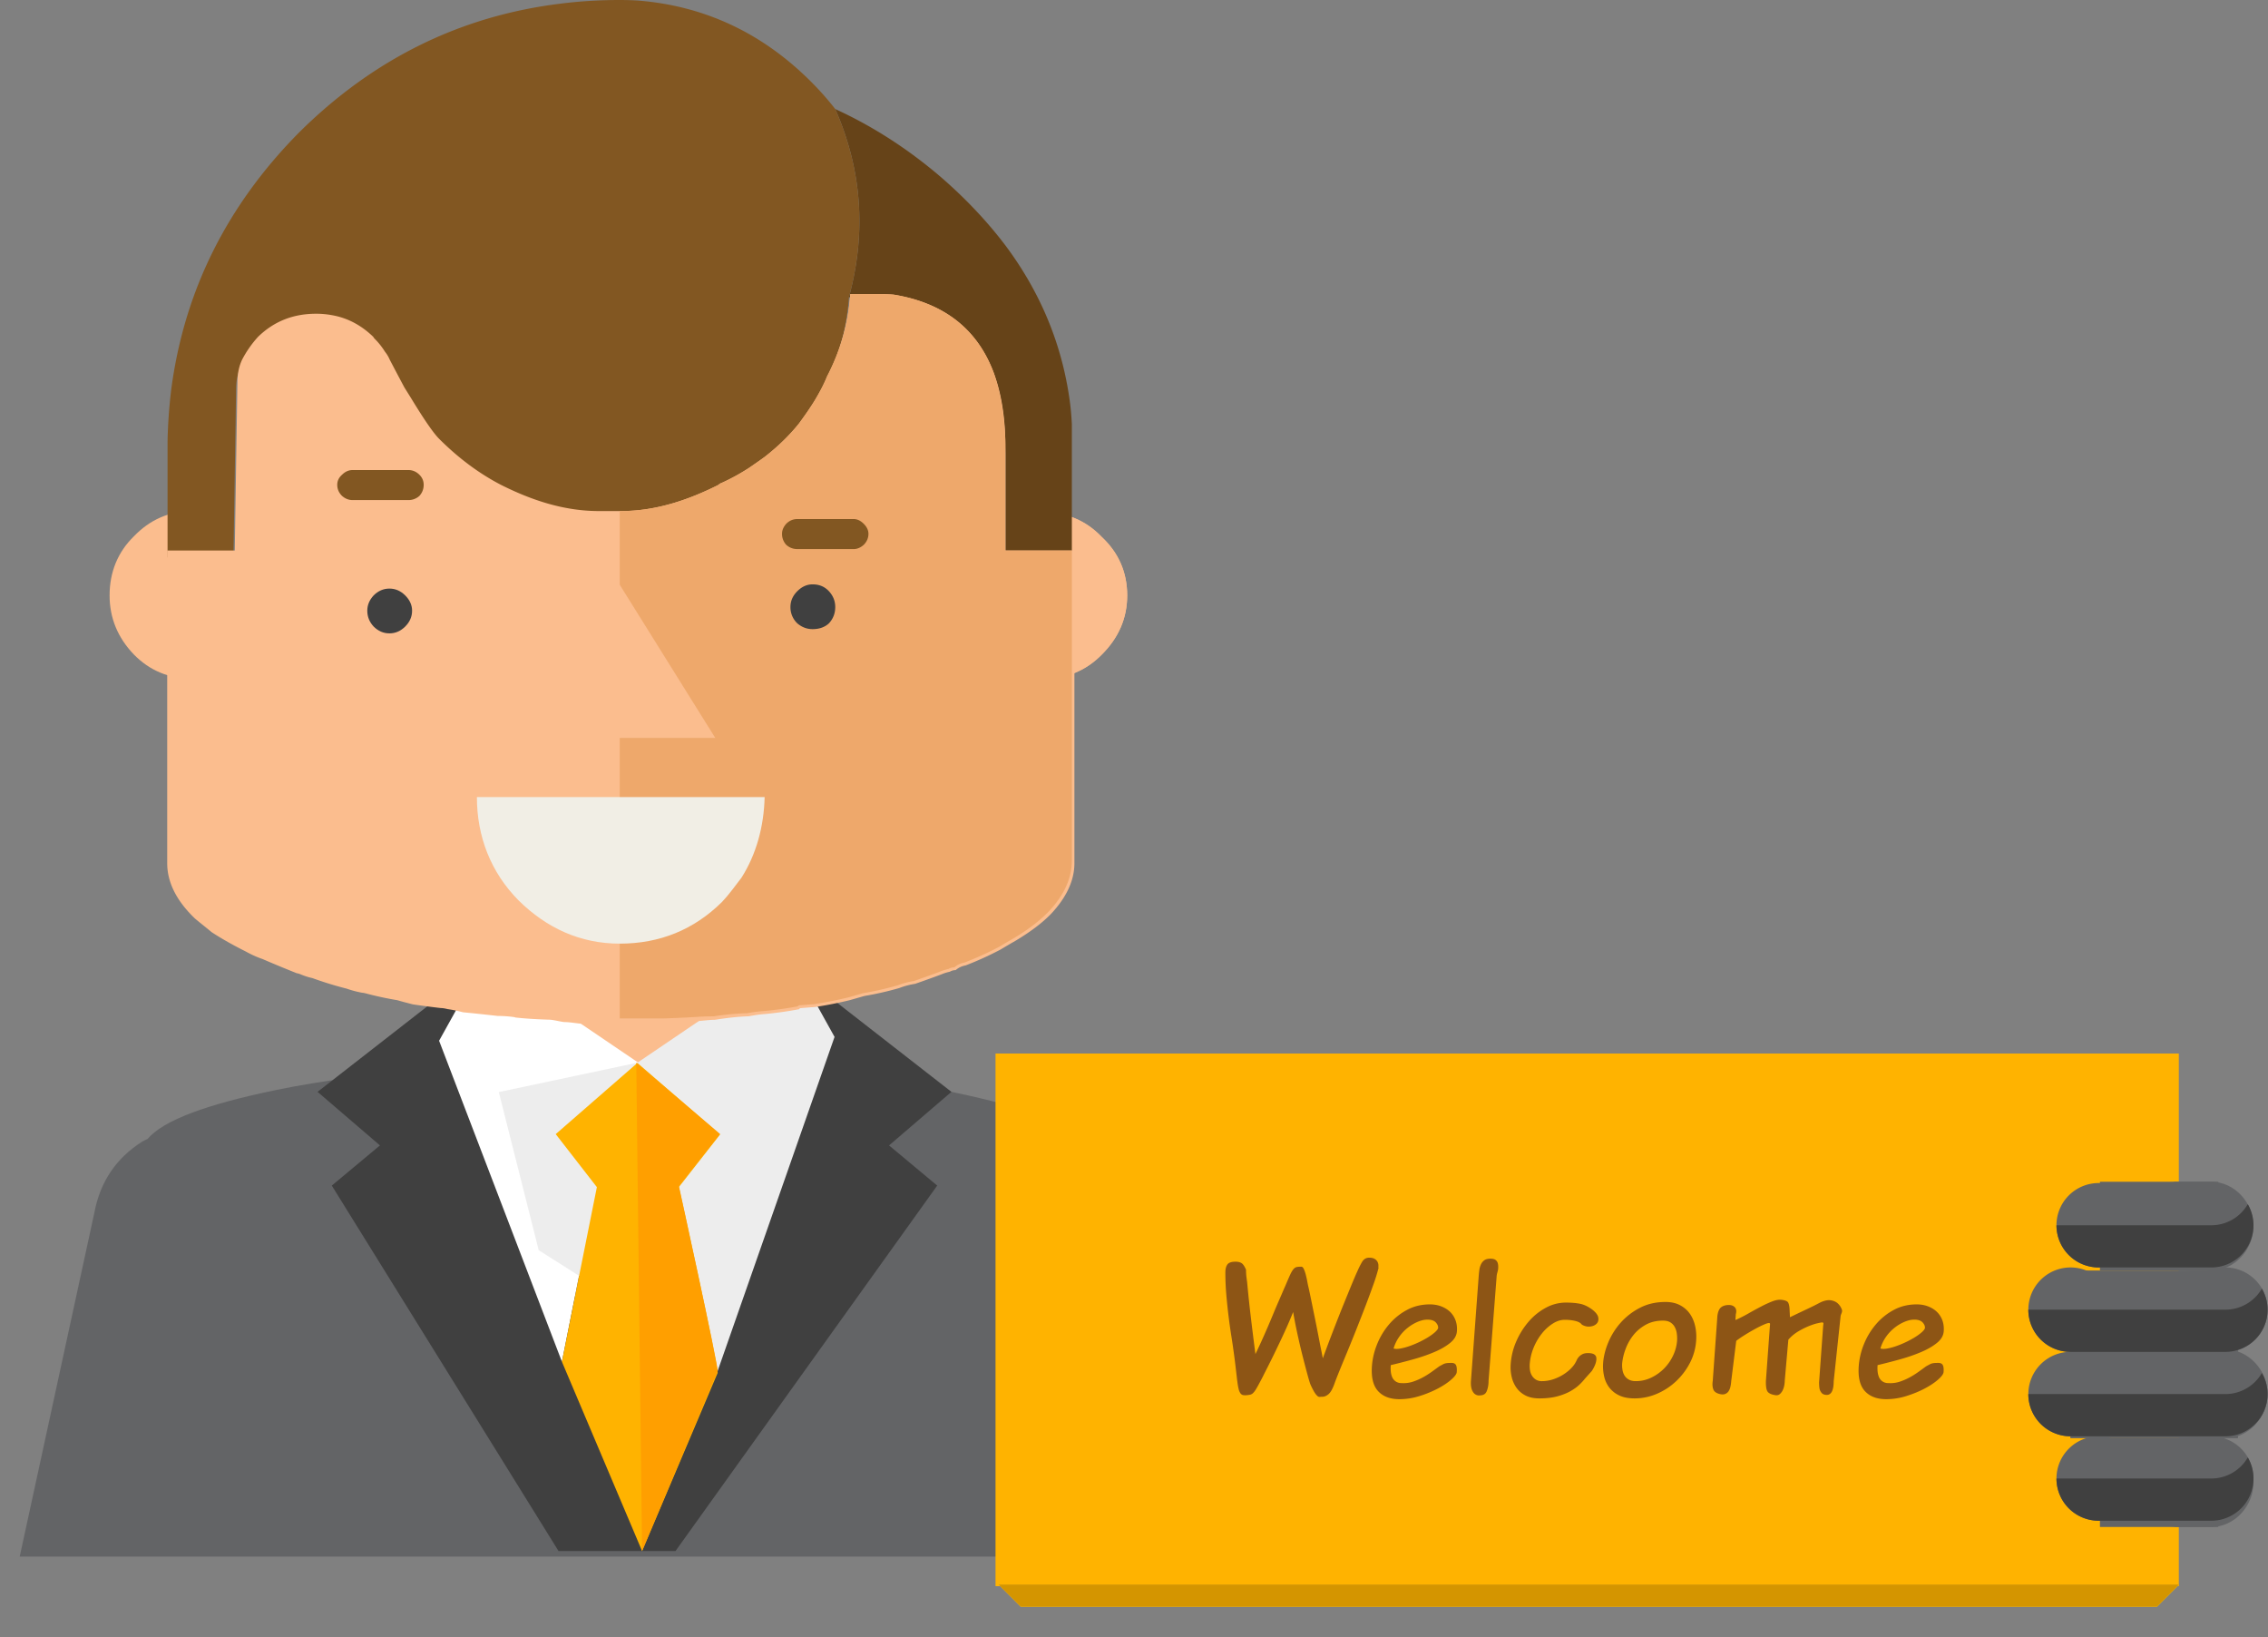 <svg width="230" height="166" viewBox="0 0 230 166" xmlns="http://www.w3.org/2000/svg" xmlns:xlink="http://www.w3.org/1999/xlink"><rect x="0" y="0" width="230" height="166" fill="#808080" stroke="none"/><use xlink:href="#path0_fill" transform="translate(2 107.814)" fill="#636466"/><use xlink:href="#path1_fill" transform="translate(65.114 97.39)" fill="#404040"/><use xlink:href="#path2_fill" transform="translate(32.204 97.39)" fill="#404040"/><use xlink:href="#path3_fill" transform="translate(48.957 78.813)" fill="#FBBD8E"/><use xlink:href="#path4_fill" transform="translate(44.529 97.177)" fill="#FFF"/><use xlink:href="#path5_fill" transform="translate(50.583 97.177)" fill="#EDEDED"/><use xlink:href="#path6_fill" transform="translate(56.356 107.767)" fill="#FFB300"/><use xlink:href="#path7_fill" transform="translate(64.524 107.742)" fill="#FF9F00"/><use xlink:href="#path8_fill" transform="translate(104.289 51.93)" fill="#FBBD8E"/><use xlink:href="#path9_fill" transform="translate(104.477 51.93)" fill="#FBBD8E" opacity=".25"/><use xlink:href="#path10_fill" transform="translate(11.114 51.813)" fill="#FBBD8E"/><use xlink:href="#path11_fill" transform="translate(84.703 11.056)" fill="#664318"/><use xlink:href="#path12_fill" transform="translate(16.993)" fill="#825722"/><use xlink:href="#path13_fill" transform="translate(16.957 29.813)" fill="#FBBD8E"/><use xlink:href="#path14_fill" transform="translate(62.846 29.813)" fill="#EEA86B"/><use xlink:href="#path15_fill" transform="translate(37.247 59.674)" fill="#404040"/><use xlink:href="#path16_fill" transform="translate(80.16 59.245)" fill="#404040"/><use xlink:href="#path17_fill" transform="translate(56.7 57.858)" fill="#FBBD8E"/><use xlink:href="#path18_fill" transform="translate(34.201 47.656)" fill="#825722"/><use xlink:href="#path19_fill" transform="translate(79.306 52.624)" fill="#825722"/><use xlink:href="#path20_fill" transform="translate(48.363 80.813)" fill="#F1EEE5"/><use xlink:href="#path21_fill" transform="translate(100.957 106.813)" fill="#FFB300"/><use xlink:href="#path22_fill" transform="translate(212.957 119.813)" fill="#636466"/><use xlink:href="#path23_fill" transform="translate(208.548 119.944)" fill="#636466"/><use xlink:href="#path24_fill" transform="translate(219.966 119.814)" fill="#636466"/><use xlink:href="#path25_fill" transform="translate(205.694 128.502)" fill="#636466"/><use xlink:href="#path26_fill" transform="translate(221.394 128.502)" fill="#636466"/><use xlink:href="#path27_fill" transform="translate(209.957 128.813)" fill="#636466"/><use xlink:href="#path28_fill" transform="translate(221.394 128.814)" fill="#636466"/><use xlink:href="#path25_fill" transform="translate(205.694 137.06)" fill="#636466"/><use xlink:href="#path26_fill" transform="translate(221.394 137.06)" fill="#636466"/><use xlink:href="#path29_fill" transform="translate(209.957 136.813)" fill="#636466"/><use xlink:href="#path30_fill" transform="translate(221.394 136.814)" fill="#636466"/><use xlink:href="#path31_fill" transform="translate(208.548 145.62)" fill="#636466"/><use xlink:href="#path26_fill" transform="translate(219.966 145.62)" fill="#636466"/><use xlink:href="#path22_fill" transform="translate(212.957 145.813)" fill="#636466"/><use xlink:href="#path30_fill" transform="translate(219.966 145.813)" fill="#636466"/><use xlink:href="#path32_fill" transform="translate(208.548 122.084)" fill="#404040"/><use xlink:href="#path33_fill" transform="translate(205.693 130.642)" fill="#404040"/><use xlink:href="#path34_fill" transform="translate(205.693 139.2)" fill="#404040"/><use xlink:href="#path35_fill" transform="translate(208.548 147.76)" fill="#404040"/><use xlink:href="#path36_fill" transform="translate(101.258 160.646)" fill="#FBCD33"/><use xlink:href="#path36_fill" transform="translate(101.258 160.646)" fill="#D49500"/><use xlink:href="#path37_fill" transform="translate(124.266 127.51)" fill="#8D5515"/><use xlink:href="#path38_fill" transform="translate(139.111 132.246)" fill="#8D5515"/><use xlink:href="#path39_fill" transform="translate(149.161 127.61)" fill="#8D5515"/><use xlink:href="#path40_fill" transform="translate(153.189 132.063)" fill="#8D5515"/><use xlink:href="#path41_fill" transform="translate(162.563 132.001)" fill="#8D5515"/><use xlink:href="#path42_fill" transform="translate(173.663 131.772)" fill="#8D5515"/><use xlink:href="#path43_fill" transform="translate(188.48 132.246)" fill="#8D5515"/><defs><path id="path0_fill" fill-rule="evenodd" d="M112.913 14.44c-1.08-3.237-2.816-5.449-5.731-6.636-.162-.084-.225-.149-.225-.226V7.48c-1-1.833-6.36-3.335-13.377-4.792C84.296.801 72.861 0 59.799 0h-.405C46.439 0 35.32.801 26.037 2.688c-7.102 1.465-11.45 3.072-13.068 4.965-.179.101-.359.157-.535.267-2.645 1.674-4.264 4.055-4.858 7.184L0 50h125.37l-12.457-35.56z"/><path id="path1_fill" fill-rule="evenodd" d="M14.291 0l17.081 13.308-6.327 5.43 4.884 4.072-26.54 37.053H0L14.291 0z"/><path id="path2_fill" fill-rule="evenodd" d="M17.082 0L0 13.308l6.328 5.43-4.885 4.072 22.995 37.053h8.472L17.082 0z"/><path id="path3_fill" fill-rule="evenodd" d="M0 29h31V0H0v29z"/><path id="path4_fill" fill-rule="evenodd" d="M12.456 40.884L16 23.076l-4.173-5.282 8.381-7.229L4.63 0 0 8.339l12.456 32.545z"/><path id="path5_fill" fill-rule="evenodd" d="M22.196 41.818c0-.834-18.147-12.241-18.147-12.241L0 13.544l14.057-2.979L29.637 0l4.413 7.95-11.854 33.868z"/><path id="path6_fill" fill-rule="evenodd" d="M16.423 31.423c0-1.129-3.931-18.839-3.931-18.839l4.173-5.331L8.284 0 0 7.216l4.173 5.374L.629 30.294l8.129 19.192 7.665-18.063z"/><path id="path7_fill" fill-rule="evenodd" d="M8.255 31.253c0-.834-3.931-18.742-3.931-18.742l4.173-5.282L0 0l.59 49.511 7.665-18.258z"/><path id="path8_fill" fill-rule="evenodd" d="M10.021 8.439c0 2.278-.854 4.276-2.564 5.985-1.604 1.638-3.582 2.46-5.933 2.46H.668v-9.3C.668 4.95.5 2.439 0 .053A20.287 20.287 0 011.43 0c2.352 0 4.376.836 5.98 2.51 1.71 1.602 2.611 3.579 2.611 5.929z"/><path id="path9_fill" fill-rule="evenodd" d="M9.833 8.439c0 2.278-.854 4.273-2.564 5.981-1.604 1.638-3.582 2.457-5.933 2.457H.855V7.584C.784 4.95.499 2.439 0 .053.463.018.908 0 1.336 0c2.351 0 4.329.836 5.933 2.51 1.71 1.602 2.564 3.579 2.564 5.929z"/><path id="path10_fill" fill-rule="evenodd" d="M0 8.555c0-2.35.819-4.385 2.458-5.987C4.062.895 6.039 0 8.39 0h.453v17H8.39c-2.351 0-4.328-.822-5.932-2.46C.819 12.831 0 10.833 0 8.555z"/><path id="path11_fill" fill-rule="evenodd" d="M1.39 19.068C3.171 12.516 2.708 6.16 0 0c3.742 1.71 7.269 3.97 10.582 6.784 2.565 2.207 4.791 4.557 6.68 7.049 3.563 4.772 5.736 10.024 6.52 15.756.107.784.178 1.585.213 2.404v13.459h-6.733V34.984c-.249-9.222-4.044-14.439-11.383-15.649a93.947 93.947 0 01-2.511-.267H1.39z"/><path id="path12_fill" fill-rule="evenodd" d="M45.853 52.395h-2.244c-3.599-.214-6.895-1.068-9.887-2.564-2.28-1.175-4.383-2.724-6.306-4.646-.606-.605-1.568-1.994-2.886-4.167l-.642-1.014a374.826 374.826 0 01-1.496-2.831 3.478 3.478 0 00-.48-.801 7.382 7.382 0 00-1.07-1.335.596.596 0 01-.106-.161c-1.212-1.174-2.584-1.905-4.115-2.189a8.712 8.712 0 00-1.71-.16c-2.317 0-4.276.784-5.879 2.349a11.096 11.096 0 00-1.604 2.297c-.32.677-.48 1.442-.48 2.297L6.68 56.507H0V44.704c.036-1.745.161-3.49.374-5.234 1.318-9.971 5.647-18.658 12.987-26.064C20.878 5.964 29.696 1.62 39.814.374 41.774.124 43.787 0 45.853 0c.605 0 1.211.018 1.816.053 6.77.534 12.631 3.276 17.583 8.226.891.889 1.71 1.816 2.458 2.777 2.708 6.159 3.171 12.515 1.39 19.068-.214 3.097-.998 5.945-2.351 8.545a18.27 18.27 0 01-1.23 2.51 34.836 34.836 0 01-1.603 2.403 21.068 21.068 0 01-3.473 3.419c-.535.391-1.087.783-1.656 1.174a21.89 21.89 0 01-2.727 1.496 1.187 1.187 0 00-.374.16c-2.992 1.496-6.27 2.35-9.833 2.564z"/><path id="path13_fill" fill-rule="evenodd" d="M85 26V15.508C85 6.286 81.027 1.273 73.688.063 72.905-.009 72.139 0 71.249 0h-1.978c-.213 3-.998 5.742-2.351 8.342-.357.89-.767 1.624-1.23 2.408-.499.818-1.033 1.57-1.603 2.352-.997 1.247-2.155 2.36-3.474 3.393-.534.391-1.086.771-1.656 1.162a21.792 21.792 0 01-2.726 1.49c-.142.035-.267.153-.374.224-2.993 1.496-6.27 2.63-9.833 2.63h-2.245c-3.598 0-6.893-1.137-9.886-2.633-2.281-1.175-4.382-2.758-6.306-4.68-.607-.605-1.567-2.01-2.887-4.184l-.64-1.023a349.844 349.844 0 01-1.497-2.835 3.393 3.393 0 00-.481-.803 7.37 7.37 0 00-1.068-1.337.603.603 0 01-.108-.16c-1.211-1.175-2.583-1.906-4.115-2.19a8.776 8.776 0 00-1.71-.16c-2.315 0-4.275.783-5.878 2.35A11.08 11.08 0 007.6 6.641c-.321.677-.481 1.454-.481 2.31L6.852 26H0v31.702c0 2.03 1.029 3.9 2.811 5.608.462.392 1.058.854 1.7 1.388 1.033.677 2.212 1.335 3.495 1.977a10.22 10.22 0 001.667.747c1.069.463 2.232.944 3.479 1.442.072 0 .199.036.377.107.428.178.821.303 1.177.374 1.176.427 2.334.783 3.474 1.07a10.72 10.72 0 001.603.425c.072 0 .179.018.321.054 1.07.285 2.138.517 3.208.694.499.143 1.033.285 1.603.428a87.39 87.39 0 002.832.373c.178 0 .409.036.694.108.499.07 1.016.177 1.55.32 1.105.106 2.28.231 3.528.373.534 0 1.069.036 1.603.108.035 0 .107.017.214.053.997.107 2.101.177 3.313.214.498 0 1.034.173 1.604.244.712 0 1.46.191 2.244.191h7.909c1.212 0 2.369-.227 3.474-.297.57-.037 1.122-.123 1.657-.123 1.14-.178 2.279-.32 3.42-.355.57-.107 1.122-.195 1.656-.23a37.322 37.322 0 003.474-.49c.036-.072.09-.11.16-.11.464-.037.944-.075 1.443-.11a41.467 41.467 0 003.528-.696l1.496-.427a32.063 32.063 0 003.527-.802 7.618 7.618 0 011.604-.427c.926-.32 1.817-.64 2.672-.962.249-.107.534-.196.854-.267.179-.107.374-.16.589-.16.284-.249.623-.41 1.015-.48a32.763 32.763 0 003.527-1.603c.534-.32 1.051-.623 1.55-.908 1.425-.855 2.662-1.762 3.589-2.724C91.172 61.191 92 59.482 92 57.702V26h-7z"/><path id="path14_fill" d="M0 22v51.443h4.383c1.211-.036 2.368-.09 3.473-.16a26.32 26.32 0 011.657-.054 27.63 27.63 0 013.421-.32 14.077 14.077 0 011.656-.214 36.96 36.96 0 003.473-.48c.036-.072.089-.107.161-.107.463-.036.944-.071 1.442-.107a40.976 40.976 0 003.527-.695 415.365 415.365 0 001.497-.426 32.35 32.35 0 003.527-.801 7.662 7.662 0 011.603-.428 104.7 104.7 0 002.672-.962c.25-.106.535-.195.856-.267.177-.106.374-.16.588-.16.285-.25.623-.41 1.014-.481a32.484 32.484 0 003.528-1.602c.535-.32 1.051-.623 1.549-.907 1.426-.856 2.602-1.763 3.528-2.725 1.532-1.638 2.298-3.347 2.298-5.127V26h-6.742V15.508c0-.27-.003-.538-.01-.802-.108-2.56-.499-4.8-1.171-6.72C36.25 3.486 32.809.888 27.8.062 27.095 0 26.404 0 25.626 0h-2.245c-.213 3-.998 5.742-2.35 8.342-.358.89-.768 1.624-1.23 2.408-.5.818-1.034 1.57-1.604 2.352-.997 1.247-2.155 2.36-3.474 3.393-.534.391-1.086.771-1.656 1.162a21.792 21.792 0 01-2.726 1.49.866.866 0 00-.286.161c-.03.023-.06.045-.088.063-2.993 1.496-6.27 2.63-9.833 2.63H0z"/><path id="path15_fill" fill-rule="evenodd" d="M3.848 3.845c-.463.463-.997.695-1.603.695s-1.14-.232-1.603-.695C.214 3.383 0 2.849 0 2.242 0 1.673.214 1.157.642.695 1.105.232 1.639 0 2.245 0s1.14.232 1.603.695c.463.462.695.978.695 1.547 0 .607-.232 1.141-.695 1.603z"/><path id="path16_fill" fill-rule="evenodd" d="M.695 3.953A2.26 2.26 0 010 2.298C0 1.693.232 1.159.695.695 1.158.232 1.674 0 2.245 0c.677 0 1.229.232 1.657.695.427.464.641.998.641 1.603 0 .64-.214 1.192-.641 1.655-.428.393-.98.587-1.657.587-.571 0-1.087-.194-1.55-.587z"/><path id="path17_fill" fill-rule="evenodd" d="M15.836 16.956H0l5.257-4.191V0l10.579 16.956z"/><path id="path18_fill" fill-rule="evenodd" d="M7.214 0c.429 0 .802.161 1.123.481.285.285.428.623.428 1.015 0 .427-.143.801-.428 1.121a1.636 1.636 0 01-1.123.427H1.55c-.392 0-.749-.142-1.069-.427C.16 2.297 0 1.923 0 1.496 0 1.104.16.766.481.481.801.161 1.158 0 1.55 0h5.664z"/><path id="path19_fill" fill-rule="evenodd" d="M8.283.479c.32.321.481.66.481 1.015 0 .428-.161.801-.481 1.122-.32.284-.659.427-1.016.427H1.55c-.428 0-.802-.143-1.122-.427A1.631 1.631 0 010 1.494C0 1.139.142.8.428.479.748.159 1.122 0 1.55 0h5.717c.357 0 .696.159 1.016.479z"/><path id="path20_fill" fill-rule="evenodd" d="M24.85 10.638c-2.85 2.813-6.306 4.22-10.367 4.22-3.99 0-7.411-1.572-10.261-4.385C1.408 7.625 0 4 0 0h29.179c-.071 3-.855 5.826-2.351 8.177-.606.783-1.265 1.713-1.978 2.461z"/><path id="path21_fill" fill-rule="evenodd" d="M0 54h120V0H0v54z"/><path id="path22_fill" fill-rule="evenodd" d="M0 9h12V0H0v9z"/><path id="path23_fill" fill-rule="evenodd" d="M8.564 4.279a4.281 4.281 0 01-4.282 4.279A4.281 4.281 0 010 4.279 4.281 4.281 0 014.282 0a4.281 4.281 0 014.282 4.279z"/><path id="path24_fill" fill-rule="evenodd" d="M4.282 9c2.364 0 4.281-2.137 4.281-4.5S6.646 0 4.282 0H0c2.365 0 1.428 2.137 1.428 4.5S2.365 9 0 9h4.282z"/><path id="path25_fill" fill-rule="evenodd" d="M8.563 4.279a4.28 4.28 0 01-4.282 4.28 4.28 4.28 0 114.282-4.28z"/><path id="path26_fill" fill-rule="evenodd" d="M8.563 4.279a4.28 4.28 0 01-4.281 4.28 4.28 4.28 0 110-8.559 4.28 4.28 0 014.281 4.279z"/><path id="path27_fill" fill-rule="evenodd" d="M0 8h17V0H0v8z"/><path id="path28_fill" fill-rule="evenodd" d="M4.282 8c2.364 0 4.281-1.636 4.281-4S6.646 0 4.282 0H0c2.365 0 4.282 1.636 4.282 4S2.365 8 0 8h4.282z"/><path id="path29_fill" fill-rule="evenodd" d="M0 9h17V0H0v9z"/><path id="path30_fill" fill-rule="evenodd" d="M4.282 9c2.364 0 4.281-2.136 4.281-4.5S6.646 0 4.282 0H0c2.365 0 4.282 2.136 4.282 4.5S2.365 9 0 9h4.282z"/><path id="path31_fill" fill-rule="evenodd" d="M8.564 4.279a4.281 4.281 0 01-8.564 0A4.281 4.281 0 014.282 0a4.281 4.281 0 014.282 4.279z"/><path id="path32_fill" fill-rule="evenodd" d="M0 2.139a4.281 4.281 0 004.282 4.279H15.7a4.28 4.28 0 004.281-4.279c0-.781-.212-1.51-.578-2.139A4.275 4.275 0 0115.7 2.139H0z"/><path id="path33_fill" fill-rule="evenodd" d="M0 2.139a4.28 4.28 0 004.281 4.28h15.701a4.28 4.28 0 004.282-4.28A4.25 4.25 0 0023.686 0a4.276 4.276 0 01-3.704 2.139H0z"/><path id="path34_fill" fill-rule="evenodd" d="M0 2.139a4.28 4.28 0 004.281 4.28h15.701a4.28 4.28 0 004.282-4.28c0-.779-.213-1.509-.578-2.139a4.278 4.278 0 01-3.704 2.139H0z"/><path id="path35_fill" fill-rule="evenodd" d="M0 2.139a4.281 4.281 0 004.282 4.28H15.7a4.28 4.28 0 004.281-4.28c0-.779-.212-1.509-.578-2.139A4.275 4.275 0 0115.7 2.139H0z"/><path id="path36_fill" fill-rule="evenodd" d="M117.48 2.258H2.258L0 0h119.739l-2.259 2.258z"/><path id="path37_fill" fill-rule="evenodd" d="M15.534 1.037a18.125 18.125 0 01-.519 1.677c-.238.67-.504 1.395-.802 2.174-.299.779-.612 1.578-.936 2.398-.326.82-.638 1.588-.935 2.306-.299.719-.563 1.362-.794 1.93-.23.569-.393.99-.488 1.261-.19.528-.389.879-.6 1.056-.21.177-.424.264-.64.264-.095 0-.18.004-.254.01-.075.008-.152-.023-.233-.091a1.601 1.601 0 01-.285-.355c-.11-.17-.245-.43-.408-.783-.067-.163-.175-.518-.325-1.067-.15-.549-.315-1.184-.499-1.909a68.14 68.14 0 01-.528-2.267 49.95 49.95 0 01-.415-2.133c-.151.379-.329.809-.54 1.29a53.72 53.72 0 01-.672 1.473c-.236.502-.475.996-.71 1.484-.238.488-.455.924-.651 1.31-.197.386-.36.708-.488.966-.13.258-.207.405-.233.447-.191.365-.344.643-.459.833-.115.19-.22.329-.315.416a.603.603 0 01-.285.163 2.96 2.96 0 01-.344.05 1.394 1.394 0 01-.378-.008.447.447 0 01-.264-.175 1.169 1.169 0 01-.183-.415 6.358 6.358 0 01-.131-.742 14.738 14.738 0 01-.062-.488l-.092-.792a81.033 81.033 0 00-.111-.926c-.04-.317-.081-.619-.122-.903-.055-.42-.129-.929-.224-1.525a60.284 60.284 0 01-.508-4.145A26.404 26.404 0 010 1.504C0 1.153.066.881.203.692c.135-.19.412-.285.834-.285.242 0 .443.047.599.142.155.095.307.319.458.671 0 .271.016.535.05.793l.071.548a120.59 120.59 0 00.356 3.373 279.639 279.639 0 00.478 3.841c.176-.366.37-.779.581-1.239A88.685 88.685 0 004.869 5.67c.196-.474.38-.904.55-1.29.169-.386.31-.715.426-.986.115-.271.194-.447.233-.528.204-.488.366-.864.489-1.128.122-.264.237-.457.345-.579a.599.599 0 01.336-.213c.114-.021.267-.031.457-.031.096 0 .181.081.255.244.074.163.139.349.192.559.055.21.103.423.144.64.039.217.073.386.101.508.013.041.053.22.121.538.069.319.151.712.245 1.179.095.467.199.982.316 1.544.114.563.223 1.108.324 1.636.102.528.196 1.013.284 1.453.089.44.153.768.195.986a177.103 177.103 0 012.165-5.619c.333-.819.617-1.514.853-2.083.238-.569.391-.921.458-1.056.149-.353.312-.681.489-.986.175-.305.418-.458.731-.458.217 0 .39.035.519.102a.767.767 0 01.416.569c.013.109.013.21 0 .305l.021.061z"/><path id="path38_fill" fill-rule="evenodd" d="M6.728 2.418c.026-.189-.05-.383-.224-.579-.176-.196-.462-.295-.855-.295-.298 0-.62.071-.965.213a4.35 4.35 0 00-1.006.59 4.332 4.332 0 00-.875.914 4.03 4.03 0 00-.59 1.21c.162.053.383.057.66.01.279-.048.578-.125.896-.234a9.826 9.826 0 001.891-.884c.278-.169.515-.339.712-.508.196-.169.315-.315.356-.437zm1.91.285c-.026.447-.251.842-.671 1.188-.42.346-.955.657-1.605.934-.652.278-1.366.527-2.145.742-.781.218-1.542.414-2.288.59-.027.339-.013.637.04.894.055.244.136.43.245.559a.969.969 0 00.71.367c.123.006.232.008.326.008.325 0 .647-.053.967-.162.318-.108.629-.243.935-.406.305-.163.599-.346.885-.549.284-.203.554-.4.812-.589l.357-.194c.086-.047.172-.08.253-.101.08-.021.169-.034.265-.041.094-.006.216-.009.365-.009.232 0 .384.078.459.233.073.156.097.389.07.701-.012.19-.196.44-.55.752-.352.312-.802.613-1.351.904a10.94 10.94 0 01-1.85.762 6.825 6.825 0 01-2.064.325c-.935 0-1.654-.271-2.156-.812-.5-.543-.71-1.389-.63-2.54a7.296 7.296 0 01.54-2.256 7.285 7.285 0 011.229-2.012A6.253 6.253 0 013.596.548C4.288.182 5.053 0 5.894 0c.419 0 .807.068 1.158.203.353.135.65.322.896.559.243.237.426.521.549.853.122.332.168.695.14 1.088z"/><path id="path39_fill" fill-rule="evenodd" d="M1.796 12.399c0 .434-.083.783-.19 1.046-.11.264-.31.402-.676.417a.707.707 0 01-.703-.336c-.17-.25-.238-.591-.225-1.026L.8 1.71c.015-.19.036-.383.063-.58a1.88 1.88 0 01.155-.537c.073-.162.179-.298.314-.406.136-.11.319-.17.55-.183.27-.013.472.023.6.11a.625.625 0 01.254.368c.04.155.05.342.03.558-.02.217-.117.44-.144.67l-.826 10.67v.02z"/><path id="path40_fill" fill-rule="evenodd" d="M8.243 6.929l-.69.771a5.876 5.876 0 01-.56.611c-.237.23-.539.451-.905.66-.366.21-.81.387-1.33.529-.524.142-1.137.214-1.84.214-.557 0-1.025-.099-1.404-.296a2.516 2.516 0 01-.916-.782 3.095 3.095 0 01-.487-1.107 4.275 4.275 0 01-.1-1.27 6.853 6.853 0 01.578-2.348A7.825 7.825 0 011.85 1.91 6.078 6.078 0 013.59.518 4.233 4.233 0 015.6 0c.556 0 1.037.041 1.444.121.407.082.82.278 1.241.59.365.284.57.555.61.813.04.257-.018.464-.173.619-.157.157-.373.251-.65.285-.279.034-.56-.03-.845-.193-.109-.162-.319-.285-.63-.366a4.503 4.503 0 00-1.119-.122c-.393 0-.789.126-1.188.376a4.508 4.508 0 00-1.109 1.006c-.338.42-.622.902-.844 1.443a5.38 5.38 0 00-.397 1.687c-.013.203-.003.405.031.609.033.204.101.386.203.548.101.163.233.296.397.397a1.1 1.1 0 00.59.152 3.65 3.65 0 001.18-.193c.38-.129.72-.291 1.025-.487.306-.196.563-.402.773-.621.21-.216.364-.419.458-.609.027-.04.064-.114.112-.223a1.245 1.245 0 01.559-.59c.15-.082.345-.121.59-.121.542 0 .823.172.843.518.021.345-.13.776-.458 1.29z"/><path id="path41_fill" fill-rule="evenodd" d="M7.512 3.922a3.805 3.805 0 00-.03-.731 1.883 1.883 0 00-.214-.661 1.245 1.245 0 00-.447-.467c-.19-.115-.435-.173-.733-.173-.664 0-1.246.139-1.748.416-.502.278-.922.63-1.261 1.057a5.1 5.1 0 00-.792 1.413 5.64 5.64 0 00-.346 1.462 2.82 2.82 0 00.031.631c.033.216.102.41.202.579.102.169.248.307.438.416.189.11.427.162.713.162.541 0 1.056-.114 1.543-.345.488-.23.922-.534 1.302-.913.38-.38.689-.816.925-1.312a4.25 4.25 0 00.417-1.534zm1.933 0a5.709 5.709 0 01-.631 2.256 6.906 6.906 0 01-1.404 1.86 6.656 6.656 0 01-1.942 1.27 5.69 5.69 0 01-2.267.467c-.623 0-1.146-.101-1.565-.305a2.711 2.711 0 01-1.007-.803 2.905 2.905 0 01-.518-1.139 4.583 4.583 0 01-.102-1.29c.041-.676.213-1.384.519-2.123a7.143 7.143 0 011.27-2.022A6.724 6.724 0 013.75.589C4.509.196 5.369 0 6.333 0c.583 0 1.08.112 1.494.336.414.223.746.518.997.883.25.366.426.786.528 1.261.101.473.132.954.093 1.442z"/><path id="path42_fill" fill-rule="evenodd" d="M12.294 8.236c0 1.042-.283 1.51-.865 1.402-.285-.054-.37-.18-.484-.376-.115-.196-.122-.484-.134-.863l.416-5.771c.012-.095.03-.174.023-.235-.007-.06-.05-.09-.145-.09-.04 0-.182.026-.433.08-.252.054-.544.15-.883.285a7.925 7.925 0 00-1.076.538 4.137 4.137 0 00-1.017.844L7.33 8.216c0 .107-.013.25-.04.425a2.024 2.024 0 01-.152.51 1.226 1.226 0 01-.295.405c-.122.109-.278.149-.468.121-.421-.067-.688-.196-.803-.386-.116-.19-.167-.548-.152-1.075l.406-5.59a.64.64 0 00.01-.192c-.007-.049-.051-.071-.131-.071-.082 0-.255.058-.518.171-.266.116-.564.265-.897.448-.332.183-.667.38-1.006.59-.34.21-.631.41-.874.6L1.9 8.277c-.012.19-.04.373-.08.548a1.369 1.369 0 01-.182.448.757.757 0 01-.326.274c-.136.06-.304.071-.507.03-.396-.082-.636-.248-.723-.498-.09-.25-.104-.538-.051-.862l.468-6.565C.553 1.22.679.925.875.77c.196-.156.457-.234.783-.234.27 0 .477.08.62.244.14.163.172.392.09.69l-.04.59c.407-.177.83-.39 1.272-.64.44-.252.867-.485 1.28-.701a12.3 12.3 0 011.16-.54c.358-.141.673-.198.944-.171.258.027.455.084.59.172.136.088.218.343.244.763l.04.833c.733-.353 1.33-.637 1.79-.854.46-.216.88-.426 1.26-.63.42-.203.784-.281 1.089-.234.305.048.549.159.733.336.182.176.315.383.395.62.082.237-.117.457-.131.66l-.7 6.604v-.04z"/><path id="path43_fill" fill-rule="evenodd" d="M6.727 2.418c.026-.189-.048-.383-.224-.579-.175-.196-.461-.295-.854-.295-.298 0-.62.071-.965.213a4.314 4.314 0 00-1.007.59 4.332 4.332 0 00-.875.914c-.258.36-.454.762-.59 1.21.163.053.384.057.662.01.277-.048.577-.125.894-.234a10.066 10.066 0 001.891-.884c.278-.169.516-.339.713-.508.196-.169.315-.315.355-.437zm1.91.285c-.026.447-.25.842-.671 1.188-.419.346-.955.657-1.605.934-.652.278-1.366.527-2.145.742-.78.218-1.543.414-2.288.59-.026.339-.013.637.041.894.054.244.135.43.243.559a.974.974 0 00.713.367c.121.006.23.008.324.008.326 0 .648-.053.967-.162.318-.108.63-.243.935-.406.305-.163.6-.346.885-.549.285-.203.555-.4.812-.589l.358-.194c.086-.047.171-.08.253-.101.081-.021.168-.034.265-.041.094-.006.216-.009.365-.009.231 0 .383.078.457.233.075.156.099.389.072.701-.014.19-.197.44-.55.752-.352.312-.803.613-1.352.904-.548.292-1.166.546-1.849.762a6.832 6.832 0 01-2.065.325c-.934 0-1.653-.271-2.155-.812-.502-.543-.711-1.389-.63-2.54a7.292 7.292 0 01.538-2.256 7.267 7.267 0 011.231-2.012A6.226 6.226 0 013.596.548C4.287.182 5.052 0 5.893 0c.42 0 .807.068 1.159.203s.651.322.895.559c.244.237.426.521.55.853.121.332.167.695.14 1.088z"/></defs></svg>